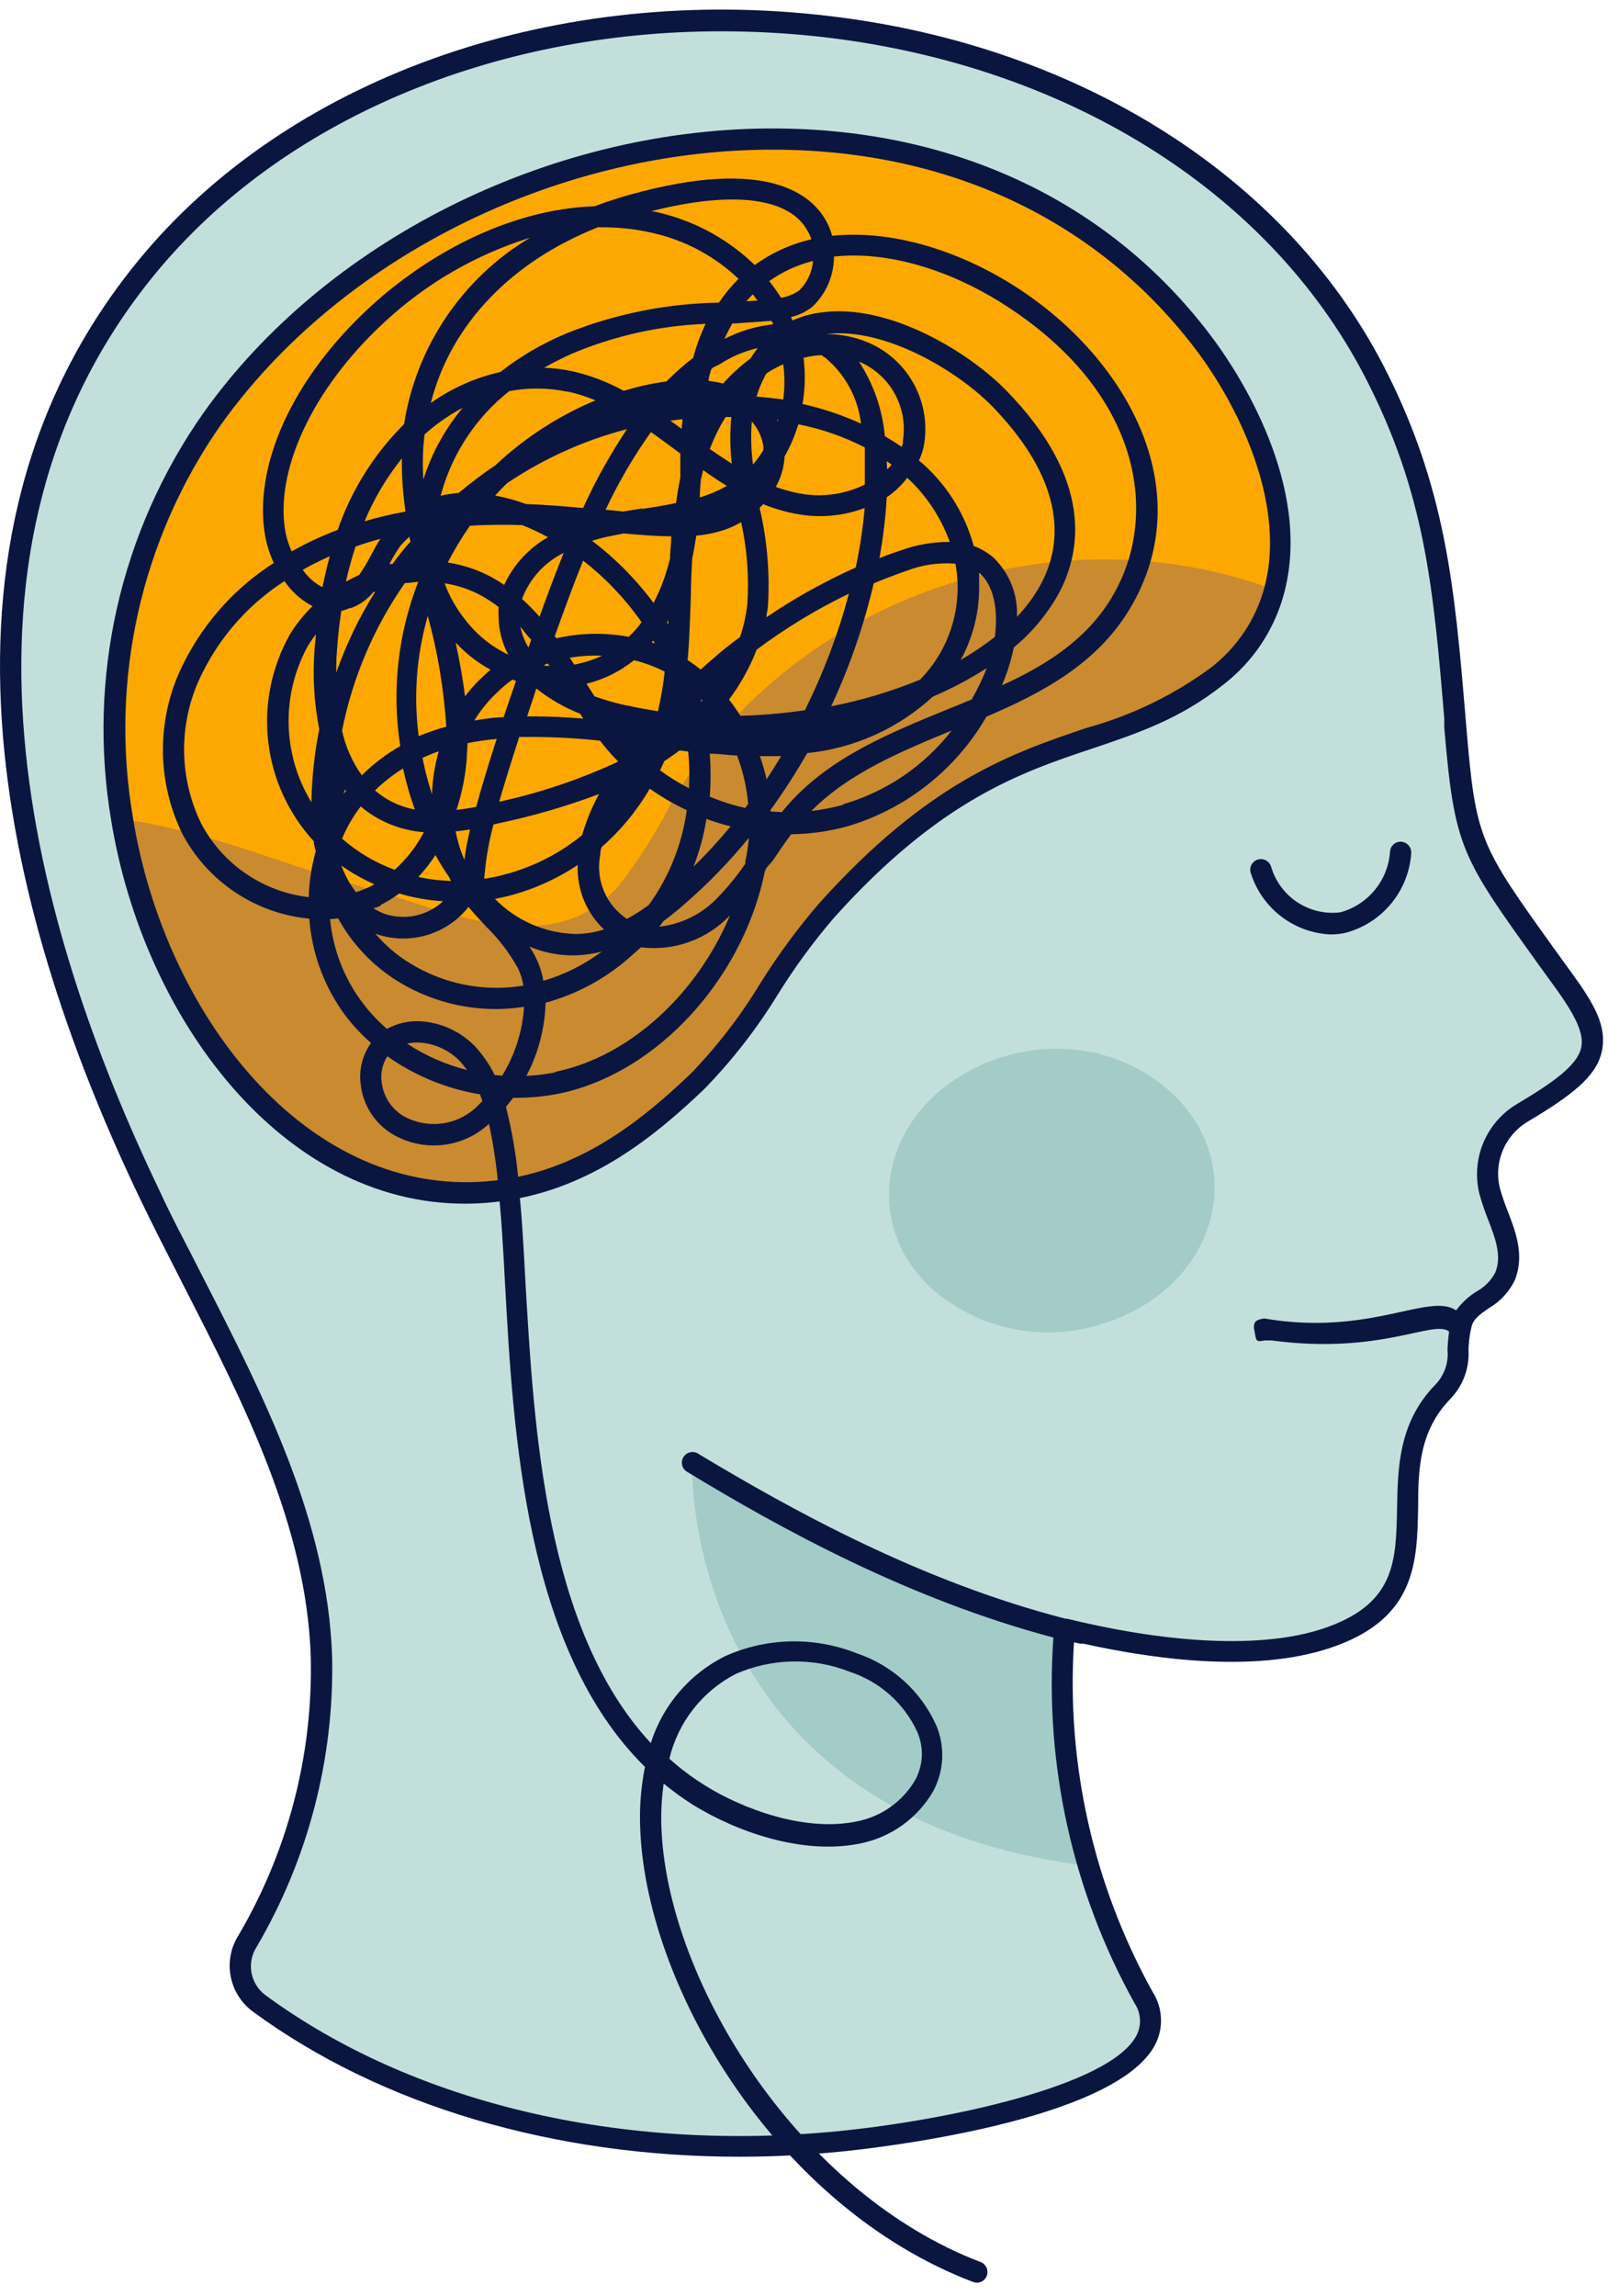 <?xml version="1.0" encoding="UTF-8"?> <svg xmlns="http://www.w3.org/2000/svg" width="110" height="157" viewBox="0 0 110 157" fill="none"> <path d="M104.14 76.464C103.24 76.998 102.538 77.809 102.138 78.775C101.738 79.741 101.661 80.811 101.92 81.824C102.39 83.724 103.77 85.644 102.92 87.624C102.3 89.174 100.38 89.364 99.92 90.844C99.38 92.744 100.14 93.964 98.6 95.574C93.36 101.014 99.92 108.954 91.11 112.234C86.57 113.924 79.85 113.464 72.75 111.724C72.009 120.486 73.896 129.27 78.17 136.954C82.02 143.734 61.06 146.404 57.47 146.764C43.89 148.124 28.86 145.554 17.67 137.354C17.022 136.875 16.579 136.169 16.431 135.377C16.282 134.584 16.439 133.766 16.87 133.084C20.319 127.203 22.067 120.48 21.92 113.664C21.56 102.384 14.92 91.994 10.21 82.114C0.69 62.304 -5.27 37.114 9.99 18.594C30.46 -6.296 78.85 -3.336 93.92 25.714C98.24 34.054 98.73 40.834 99.51 50.014C100.23 58.524 100.51 58.454 106.8 67.224C110.16 71.824 109.71 73.154 104.14 76.464Z" fill="#C3DFDC"></path> <path d="M87.16 40.324C86.54 42.688 85.15 44.778 83.21 46.264C75.67 52.264 68.4 49.034 56.51 62.264C53.21 65.944 51.26 70.534 47.73 73.914C43.97 77.504 39.86 80.564 34.57 81.364C21.63 83.364 10.73 71.014 8.32 56.014C6.712 46.44 8.931 36.617 14.5 28.664C29.5 7.504 65.88 1.094 82.5 23.774C85.9 28.364 88.59 34.854 87.16 40.324Z" fill="#FCA800"></path> <g opacity="0.25"> <path d="M87.16 40.324C86.54 42.688 85.15 44.778 83.21 46.264C75.67 52.264 68.4 49.034 56.51 62.264C53.21 65.944 51.26 70.534 47.73 73.914C43.97 77.504 39.86 80.564 34.57 81.364C21.63 83.364 10.73 71.014 8.32 56.014C14.06 56.734 19.92 59.314 25.04 60.714C30.55 62.224 37.62 65.814 42.28 60.624C43.709 58.8 44.952 56.837 45.99 54.764C54.32 40.754 72.17 34.744 87.16 40.324Z" fill="#332FBA"></path> </g> <g opacity="0.5"> <path d="M74.35 127.574C46.64 124.124 47.35 100.314 47.35 100.314C53.8 105.204 66.03 110.034 72.82 111.714C72.38 117.05 72.899 122.421 74.35 127.574Z" fill="#84BAB3"></path> <path d="M64.06 88.384C59.27 84.384 59.95 77.644 64.96 74.064C69.97 70.484 76.89 71.014 80.86 75.454C85.32 80.454 82.95 88.454 74.93 90.664C73.068 91.183 71.109 91.247 69.217 90.85C67.325 90.453 65.556 89.608 64.06 88.384Z" fill="#84BAB3"></path> </g> <path d="M107.46 66.45L106.39 64.97C101.17 57.7 100.96 57.41 100.3 49.61L100.25 49C99.51 40.24 98.93 33.32 94.64 25C87.78 11.79 73.29 2.81 55.86 1C37.37 -0.95 19.6 5.48 9.5 17.77C-6.56 37.3 0.71 63.51 9.63 82.07C10.54 83.96 11.54 85.9 12.5 87.79C16.67 95.93 20.98 104.35 21.26 113.32C21.41 119.989 19.699 126.568 16.32 132.32C15.787 133.156 15.594 134.164 15.78 135.138C15.966 136.112 16.517 136.979 17.32 137.56C26.08 143.99 37.93 147.47 50.6 147.47C52.938 147.468 55.274 147.348 57.6 147.11C59.5 146.92 76.28 145.11 79.03 139.79C79.315 139.232 79.449 138.609 79.419 137.982C79.389 137.356 79.197 136.749 78.86 136.22C74.807 128.925 72.936 120.618 73.47 112.29L73.87 112.39C73.926 112.4 73.984 112.4 74.04 112.39H74.12C79.49 113.58 86.39 114.39 91.42 112.53C96.87 110.53 96.94 106.75 97.01 103.11C97.01 100.41 97.11 97.85 99.18 95.69C99.615 95.249 99.953 94.723 100.174 94.145C100.394 93.566 100.491 92.948 100.46 92.33C100.464 91.766 100.538 91.205 100.68 90.66C100.82 90.18 101.21 89.89 101.84 89.45C102.62 89.005 103.245 88.331 103.63 87.52C104.3 85.84 103.69 84.24 103.15 82.84C102.942 82.327 102.762 81.803 102.61 81.27C102.391 80.406 102.457 79.495 102.798 78.672C103.138 77.849 103.735 77.157 104.5 76.7C107.5 74.91 109.22 73.61 109.58 71.88C109.94 70.15 109.06 68.64 107.46 66.45ZM108.17 71.62C107.92 72.82 106.3 73.99 103.77 75.49C102.736 76.106 101.928 77.039 101.467 78.151C101.006 79.262 100.916 80.493 101.21 81.66C101.375 82.25 101.572 82.831 101.8 83.4C102.29 84.67 102.75 85.87 102.29 87.01C102.002 87.555 101.561 88.004 101.02 88.3C100.47 88.638 99.992 89.08 99.61 89.6C97.78 88.34 93.711 91.386 86.5 90.156C86.5 90.156 85.931 90.192 85.825 90.466C85.767 90.613 85.76 90.775 85.803 90.928C85.846 91.08 85.874 91.56 86 91.656C86.126 91.752 86.5 91.656 86.5 91.656H87C94.5 92.656 98.09 90.19 99.13 91.05C99.072 91.465 99.035 91.882 99.02 92.3C99.063 92.743 99.008 93.189 98.857 93.608C98.707 94.026 98.465 94.406 98.15 94.72C95.67 97.29 95.62 100.39 95.57 103.13C95.5 106.7 95.45 109.53 90.93 111.21C86.93 112.71 80.53 112.52 72.99 110.68H72.88C63.04 108.14 54.29 103.33 47.68 99.35C47.516 99.274 47.329 99.262 47.157 99.315C46.984 99.369 46.837 99.485 46.745 99.641C46.653 99.796 46.622 99.981 46.658 100.158C46.694 100.335 46.794 100.493 46.94 100.6C53.52 104.6 62.23 109.36 72.06 111.97C71.446 120.665 73.374 129.351 77.61 136.97C77.828 137.291 77.956 137.664 77.98 138.051C78.005 138.438 77.925 138.824 77.75 139.17C75.94 142.66 64.63 144.99 57.46 145.71C42.56 147.2 28.24 143.82 18.17 136.43C17.666 136.062 17.321 135.516 17.206 134.903C17.09 134.29 17.214 133.656 17.55 133.13C21.076 127.126 22.866 120.261 22.72 113.3C22.42 104.01 18.04 95.44 13.79 87.15C12.79 85.15 11.79 83.34 10.94 81.47C2.2 63.29 -4.95 37.66 10.62 18.72C19.25 8.22 33.7 2.14 49.33 2.14C51.461 2.141 53.59 2.251 55.71 2.47C72.65 4.25 86.71 12.94 93.35 25.72C97.5 33.72 98.05 40.19 98.8 49.13V49.75C99.5 57.95 99.93 58.54 105.16 65.83L106.23 67.31C107.83 69.48 108.36 70.69 108.17 71.62Z" fill="#0A1640"></path> <path d="M95.86 57.554C95.765 57.547 95.67 57.559 95.58 57.59C95.49 57.62 95.407 57.667 95.336 57.729C95.264 57.792 95.206 57.867 95.163 57.952C95.121 58.037 95.096 58.13 95.09 58.224C95.026 59.187 94.662 60.105 94.051 60.85C93.44 61.596 92.611 62.132 91.68 62.384C90.654 62.508 89.618 62.264 88.754 61.697C87.89 61.129 87.255 60.275 86.96 59.284C86.934 59.187 86.888 59.096 86.825 59.017C86.762 58.938 86.683 58.873 86.594 58.826C86.504 58.779 86.406 58.751 86.306 58.744C86.205 58.737 86.104 58.751 86.009 58.785C85.914 58.819 85.827 58.872 85.753 58.942C85.68 59.011 85.622 59.095 85.582 59.188C85.543 59.281 85.523 59.381 85.525 59.482C85.526 59.583 85.548 59.682 85.59 59.774C85.97 60.931 86.693 61.944 87.663 62.68C88.633 63.416 89.804 63.84 91.02 63.894C91.335 63.894 91.65 63.864 91.96 63.804C93.204 63.494 94.317 62.798 95.14 61.815C95.963 60.832 96.453 59.613 96.54 58.334C96.551 58.141 96.486 57.952 96.359 57.806C96.232 57.66 96.053 57.57 95.86 57.554Z" fill="#0A1640"></path> <path d="M31.81 82.304C19.22 82.304 9.81 69.544 7.61 56.124C5.954 46.364 8.218 36.344 13.91 28.244C22.22 16.544 37.37 8.904 52.5 8.784H52.86C65.48 8.784 76.22 13.944 83.12 23.344C84.71 25.524 89.77 33.184 87.86 40.504C87.205 43.024 85.727 45.252 83.66 46.834C80.71 49.174 77.8 50.144 74.72 51.184C69.84 52.814 64.31 54.674 57.05 62.754C55.633 64.406 54.346 66.165 53.2 68.014C51.774 70.335 50.097 72.491 48.2 74.444C44.77 77.724 40.47 81.204 34.65 82.084C33.71 82.23 32.761 82.303 31.81 82.304ZM52.86 10.234H52.51C37.83 10.344 23.15 17.744 15.09 29.074C9.645 36.875 7.489 46.507 9.09 55.884C11.29 69.604 21.4 82.614 34.51 80.634C39.93 79.814 44.01 76.514 47.28 73.384C49.09 71.509 50.683 69.436 52.03 67.204C53.226 65.297 54.563 63.482 56.03 61.774C63.55 53.404 69.27 51.484 74.32 49.774C77.381 48.936 80.262 47.543 82.82 45.664C84.632 44.275 85.93 42.322 86.51 40.114C87.91 34.784 85.1 28.384 82.01 24.174C75.33 15.194 65.06 10.234 52.86 10.234Z" fill="#0A1640"></path> <path d="M69.25 19.464C65.52 17.124 60.98 15.694 56.92 16.124C56.838 15.801 56.717 15.488 56.56 15.194C55.61 13.354 52.56 10.674 43.08 13.314C42.25 13.544 41.45 13.814 40.68 14.104C34.68 14.304 29.06 17.534 25.28 21.024C19.96 25.934 17.28 31.944 18.15 36.704C18.268 37.323 18.463 37.924 18.73 38.494C16.128 40.155 14.018 42.482 12.62 45.234C11.674 47.051 11.169 49.065 11.145 51.113C11.12 53.161 11.578 55.186 12.48 57.024C13.334 58.633 14.575 60.003 16.09 61.014C17.605 62.025 19.347 62.643 21.16 62.814C21.328 65.068 22.094 67.236 23.38 69.094C23.954 69.913 24.626 70.658 25.38 71.314C24.786 72.149 24.536 73.18 24.68 74.194C24.761 74.87 24.993 75.519 25.358 76.094C25.724 76.668 26.213 77.153 26.79 77.514C27.822 78.141 29.03 78.415 30.232 78.294C31.433 78.173 32.563 77.664 33.45 76.844C33.722 78.112 33.922 79.394 34.05 80.684V80.974C34.28 82.864 34.41 85.154 34.55 87.814C35.11 97.954 35.92 112.734 44.12 120.814C43.824 122.302 43.719 123.821 43.81 125.334C44.36 136.144 53.22 150.964 66.57 156.034C66.653 156.065 66.741 156.081 66.83 156.084C66.999 156.083 67.163 156.023 67.293 155.914C67.424 155.805 67.511 155.654 67.542 155.487C67.573 155.32 67.545 155.147 67.462 154.999C67.379 154.851 67.248 154.736 67.09 154.674C54.69 149.964 45.79 135.674 45.26 125.254C45.198 124.152 45.245 123.047 45.4 121.954C46.036 122.479 46.703 122.963 47.4 123.404C50.33 125.214 54.86 126.864 58.83 126.054C59.868 125.849 60.85 125.425 61.712 124.812C62.574 124.198 63.296 123.408 63.83 122.494C64.203 121.802 64.416 121.034 64.453 120.248C64.489 119.462 64.348 118.678 64.04 117.954C63.52 116.805 62.769 115.776 61.833 114.931C60.897 114.086 59.796 113.444 58.6 113.044C57.162 112.475 55.625 112.199 54.08 112.233C52.534 112.267 51.01 112.611 49.6 113.244C48.398 113.843 47.328 114.677 46.455 115.697C45.583 116.718 44.924 117.904 44.52 119.184C37.25 111.384 36.52 97.414 35.95 87.764C35.81 85.084 35.68 82.764 35.45 80.834V80.544C35.297 78.905 35.016 77.28 34.61 75.684C34.78 75.484 34.94 75.274 35.1 75.064C36.16 75.078 37.219 74.98 38.26 74.774C44.48 73.494 50.15 67.724 52.04 60.774C52.14 60.394 52.23 60.024 52.3 59.664C52.37 59.304 52.67 59.114 52.86 58.854C53.28 58.224 53.69 57.624 54.12 57.044C55.442 57.029 56.756 56.84 58.03 56.484C62.017 55.285 65.397 52.61 67.48 49.004C71.32 47.364 75.01 45.394 77.26 41.674C82.21 33.464 76.97 24.284 69.25 19.464ZM50.32 114.464C51.548 113.923 52.872 113.631 54.215 113.605C55.557 113.579 56.891 113.82 58.14 114.314C59.15 114.645 60.081 115.18 60.874 115.888C61.668 116.595 62.306 117.459 62.75 118.424C62.978 118.949 63.084 119.52 63.058 120.092C63.032 120.664 62.875 121.222 62.6 121.724C62.172 122.452 61.593 123.079 60.904 123.565C60.214 124.052 59.428 124.385 58.6 124.544C55.05 125.284 50.79 123.684 48.23 122.084C47.363 121.548 46.547 120.936 45.79 120.254C46.084 119.02 46.641 117.864 47.423 116.865C48.205 115.866 49.193 115.047 50.32 114.464ZM54.97 24.464C55.37 24.365 55.778 24.304 56.19 24.284L56.45 24.454C57.815 25.587 58.692 27.202 58.9 28.964C57.616 28.381 56.276 27.932 54.9 27.624C55.078 26.58 55.102 25.515 54.97 24.464ZM55.06 48.564C53.598 48.777 52.126 48.904 50.65 48.944C50.41 48.564 50.15 48.194 49.87 47.834C50.654 46.79 51.29 45.643 51.76 44.424C53.735 42.948 55.848 41.665 58.07 40.594C57.338 43.346 56.33 46.016 55.06 48.564ZM39.41 63.864C37.317 63.821 35.325 62.96 33.86 61.464C34.18 61.404 34.49 61.334 34.81 61.254C36.486 60.819 38.078 60.105 39.52 59.144C39.487 59.965 39.63 60.784 39.941 61.545C40.251 62.306 40.721 62.991 41.32 63.554C40.701 63.747 40.058 63.852 39.41 63.864ZM41.17 65.064C39.966 65.964 38.612 66.641 37.17 67.064C37.083 66.548 36.925 66.047 36.7 65.574C36.557 65.281 36.397 64.998 36.22 64.724C37.228 65.151 38.316 65.355 39.41 65.324C40.004 65.302 40.594 65.215 41.17 65.064ZM27.62 35.004C26.715 35.168 25.821 35.382 24.94 35.644C25.584 34.098 26.442 32.651 27.49 31.344C27.478 32.562 27.562 33.779 27.74 34.984L27.62 35.004ZM28.02 36.654C28.02 36.774 28.02 36.894 28.09 37.014C27.65 37.514 27.24 38.014 26.85 38.564H26.64C26.857 38.151 27.097 37.75 27.36 37.364C27.573 37.109 27.807 36.871 28.06 36.654H28.02ZM26.02 36.854C25.77 37.234 25.56 37.624 25.36 38.004C25.124 38.457 24.86 38.895 24.57 39.314C24.26 39.454 23.96 39.604 23.66 39.774C23.85 38.944 24.07 38.134 24.32 37.374C24.83 37.184 25.4 37.014 25.98 36.854H26.02ZM24.02 41.574C24.62 41.354 25.15 40.974 25.55 40.474H25.66C24.572 42.211 23.68 44.062 23 45.994C23 45.534 23 45.044 23.05 44.544C23.11 43.544 23.21 42.674 23.35 41.774C23.549 41.726 23.743 41.659 23.93 41.574H24.02ZM27.79 39.864C28.06 39.864 28.33 39.804 28.61 39.784C27.217 43.354 26.793 47.228 27.38 51.014C26.419 51.562 25.535 52.235 24.75 53.014C24.096 52.097 23.637 51.056 23.4 49.954C24.118 46.329 25.582 42.893 27.7 39.864H27.79ZM52.79 21.944C52.822 22.023 52.859 22.1 52.9 22.174C51.734 22.297 50.601 22.637 49.56 23.174C49.722 22.812 49.902 22.458 50.1 22.114H50.34C51.06 22.054 51.92 22.014 52.66 21.944H52.79ZM51.06 20.594C51.2 20.434 51.35 20.274 51.5 20.124L51.82 20.554L51.06 20.594ZM51.98 34.754V34.704C52.06 34.634 52.13 34.554 52.21 34.474C53.108 34.842 54.048 35.094 55.01 35.224C56.409 35.401 57.83 35.232 59.15 34.734C59.032 36.102 58.828 37.462 58.54 38.804C56.408 39.757 54.363 40.895 52.43 42.204C52.43 41.974 52.51 41.734 52.53 41.494C52.674 39.232 52.486 36.962 51.97 34.754H51.98ZM51.51 31.754C51.379 30.783 51.352 29.801 51.43 28.824C51.853 29.298 52.127 29.886 52.22 30.514V30.784C52.006 31.133 51.766 31.464 51.5 31.774L51.51 31.754ZM51.76 27.094C51.901 26.624 52.089 26.168 52.32 25.734C52.347 25.668 52.38 25.604 52.42 25.544C52.787 25.298 53.175 25.084 53.58 24.904C53.685 25.704 53.685 26.515 53.58 27.314C52.94 27.234 52.34 27.164 51.75 27.114L51.76 27.094ZM53.22 28.714V28.834L53.15 28.694L53.22 28.714ZM51.86 23.774C51.669 24.014 51.493 24.265 51.33 24.524C51.03 24.741 50.743 24.975 50.47 25.224C50.113 25.533 49.779 25.867 49.47 26.224C49.141 26.142 48.807 26.081 48.47 26.044C48.47 25.804 48.57 25.554 48.63 25.324C48.69 25.094 49.04 25.034 49.25 24.894C50.047 24.381 50.926 24.009 51.85 23.794L51.86 23.774ZM50.06 31.704C49.56 31.384 49.06 31.051 48.56 30.704C48.843 29.939 49.205 29.205 49.64 28.514H50.03C49.926 29.576 49.936 30.645 50.06 31.704ZM49.74 33.214C49.147 33.548 48.52 33.816 47.87 34.014C47.87 33.614 47.92 33.214 47.94 32.824C47.99 32.594 48.05 32.364 48.1 32.144C48.61 32.514 49.15 32.874 49.71 33.214H49.74ZM47.42 24.464C46.773 24.961 46.162 25.503 45.59 26.084C44.6 26.215 43.623 26.429 42.67 26.724C41.553 26.108 40.355 25.653 39.11 25.374C38.487 25.247 37.855 25.17 37.22 25.144C37.868 24.776 38.536 24.442 39.22 24.144C42.093 22.944 45.158 22.267 48.27 22.144C47.917 22.89 47.633 23.667 47.42 24.464ZM44.71 41.234C43.515 39.623 42.097 38.188 40.5 36.974C40.87 36.864 41.26 36.754 41.67 36.674L42.67 36.474C43.82 36.584 44.91 36.664 45.92 36.674C45.92 37.114 45.86 37.554 45.84 38.004V38.154C45.593 39.221 45.213 40.252 44.71 41.224V41.234ZM45.71 42.404C45.705 42.501 45.705 42.598 45.71 42.694L45.62 42.554L45.71 42.404ZM42.83 48.234C42.097 48.074 41.376 47.867 40.67 47.614L40.12 46.754C41.307 46.461 42.416 45.911 43.37 45.144C44.098 45.322 44.803 45.584 45.47 45.924C45.369 46.836 45.216 47.741 45.01 48.634C44.28 48.514 43.55 48.384 42.83 48.224V48.234ZM24.68 55.144C25.25 55.629 25.891 56.023 26.58 56.314C27.349 56.642 28.166 56.841 29 56.904C28.487 57.871 27.811 58.74 27 59.474C25.678 58.993 24.457 58.271 23.4 57.344C23.728 56.555 24.159 55.812 24.68 55.134V55.144ZM23.51 54.284C23.51 54.194 23.57 54.094 23.61 53.994L23.67 54.084C23.611 54.143 23.558 54.207 23.51 54.274V54.284ZM25.65 54.054C26.231 53.481 26.875 52.974 27.57 52.544C27.777 53.498 28.047 54.437 28.38 55.354C27.958 55.275 27.545 55.151 27.15 54.984C26.605 54.748 26.1 54.431 25.65 54.044V54.054ZM28.9 51.824C29.261 51.654 29.632 51.504 30.01 51.374C29.742 52.33 29.587 53.313 29.55 54.304C29.282 53.489 29.065 52.657 28.9 51.814V51.824ZM29.79 58.464C30.06 58.954 30.34 59.404 30.62 59.824L30.75 60.004C30.75 60.084 30.82 60.164 30.86 60.234C30.106 60.215 29.356 60.125 28.62 59.964C29.051 59.498 29.442 58.996 29.79 58.464ZM30.41 39.884C31.303 40.02 32.166 40.312 32.96 40.744C33.36 40.971 33.745 41.225 34.11 41.504C34.094 41.721 34.094 41.938 34.11 42.154C34.111 43.066 34.338 43.962 34.77 44.764C33.586 44.198 32.557 43.354 31.77 42.304C31.193 41.57 30.734 40.75 30.41 39.874V39.884ZM36.91 42.174C36.535 41.743 36.135 41.336 35.71 40.954C36.225 39.581 37.244 38.455 38.56 37.804C37.97 39.274 37.42 40.744 36.91 42.164V42.174ZM37.6 45.524H37.26V45.444L37.46 45.374L37.6 45.524ZM36.34 43.754L36.15 44.274C35.885 43.837 35.699 43.356 35.6 42.854C35.84 43.144 36.06 43.464 36.34 43.744V43.754ZM36.69 47.074C37.597 47.799 38.608 48.382 39.69 48.804L39.9 49.134C38.76 49.044 37.62 48.984 36.48 48.984H36.06L36.69 47.074ZM39.55 45.394L39.28 45.444C39.18 45.284 39.09 45.134 38.98 44.974C39.706 44.853 40.444 44.806 41.18 44.834C40.661 45.083 40.113 45.267 39.55 45.384V45.394ZM38.06 43.644L37.95 43.494C38.55 41.834 39.18 40.084 39.89 38.334C41.427 39.529 42.775 40.948 43.89 42.544C43.629 42.905 43.334 43.239 43.01 43.544C41.37 43.238 39.685 43.272 38.06 43.644ZM39.87 34.734C38.65 34.624 37.35 34.514 35.98 34.464C35.294 34.211 34.588 34.017 33.87 33.884C34.14 33.584 34.42 33.294 34.71 33.024C37.209 31.345 39.975 30.1 42.89 29.344C41.746 31.057 40.743 32.86 39.89 34.734H39.87ZM35.72 35.904C36.327 36.144 36.918 36.421 37.49 36.734C36.172 37.479 35.123 38.62 34.49 39.994C34.213 39.803 33.926 39.626 33.63 39.464C32.694 38.962 31.68 38.623 30.63 38.464C31.078 37.591 31.586 36.749 32.15 35.944C33.44 35.874 34.61 35.874 35.74 35.904H35.72ZM35.3 46.564C34.99 47.444 34.71 48.274 34.45 49.044C33.77 49.044 33.1 49.164 32.45 49.264C32.871 48.573 33.382 47.941 33.97 47.384C34.306 47.047 34.67 46.739 35.06 46.464L35.3 46.564ZM33.55 45.804C33.35 45.974 33.15 46.144 32.96 46.334C32.54 46.727 32.156 47.155 31.81 47.614C31.66 46.374 31.43 45.154 31.17 43.934C31.863 44.683 32.674 45.315 33.57 45.804H33.55ZM31.23 55.374C31.6 54.243 31.835 53.071 31.93 51.884C31.93 51.524 31.98 51.164 31.98 50.814C32.641 50.681 33.308 50.584 33.98 50.524C33.35 52.444 32.9 53.964 32.58 55.164C32.133 55.258 31.69 55.328 31.25 55.374H31.23ZM32.16 56.714C31.991 57.4 31.861 58.094 31.77 58.794C31.499 58.168 31.298 57.514 31.17 56.844C31.52 56.814 31.85 56.764 32.18 56.714H32.16ZM33.16 59.714C33.262 58.586 33.462 57.468 33.76 56.374L34.11 56.294C36.447 55.802 38.744 55.134 40.98 54.294C40.493 55.187 40.104 56.129 39.82 57.104C38.247 58.386 36.415 59.311 34.45 59.814C34.013 59.934 33.569 60.024 33.12 60.084C33.136 59.972 33.146 59.858 33.15 59.744L33.16 59.714ZM34.16 54.784C34.5 53.614 34.94 52.174 35.52 50.394C37.363 50.364 39.207 50.448 41.04 50.644C41.36 51.044 41.68 51.434 42.04 51.814L42.29 52.074C39.693 53.286 36.97 54.205 34.17 54.814L34.16 54.784ZM44.58 43.924L44.69 43.804L44.8 44.004L44.58 43.924ZM43.94 34.764L42.62 34.974L41.43 34.854C42.301 32.994 43.338 31.217 44.53 29.544C45.1 29.944 45.67 30.364 46.25 30.794L46.54 31.014V31.754C46.54 32.054 46.54 32.354 46.54 32.654C46.42 33.224 46.33 33.804 46.25 34.394C45.45 34.564 44.71 34.684 43.95 34.794L43.94 34.764ZM45.86 28.764L46.69 28.664L46.63 29.324L45.86 28.764ZM38.8 26.764C39.463 26.91 40.112 27.114 40.74 27.374C38.209 28.433 35.889 29.936 33.89 31.814C33.019 32.398 32.181 33.029 31.38 33.704C30.963 33.741 30.549 33.804 30.14 33.894C30.159 33.816 30.182 33.74 30.21 33.664C30.985 30.927 32.605 28.505 34.84 26.744C36.153 26.496 37.502 26.51 38.81 26.784L38.8 26.764ZM28.96 32.764C28.896 31.747 28.923 30.727 29.04 29.714C29.31 29.464 29.59 29.234 29.88 29.014C30.438 28.59 31.03 28.212 31.65 27.884C30.447 29.321 29.537 30.979 28.97 32.764H28.96ZM29.26 42.094C29.938 44.575 30.364 47.118 30.53 49.684C29.887 49.862 29.256 50.079 28.64 50.334C28.282 47.574 28.496 44.769 29.27 42.094H29.26ZM25.61 60.464L25.35 60.604C25.028 60.764 24.693 60.898 24.35 61.004C23.928 60.451 23.591 59.837 23.35 59.184C24.059 59.684 24.816 60.113 25.61 60.464ZM26.01 61.894C26.465 61.665 26.9 61.397 27.31 61.094C28.286 61.386 29.293 61.564 30.31 61.624C29.782 62.114 29.132 62.453 28.428 62.605C27.724 62.756 26.992 62.714 26.31 62.484C26.042 62.388 25.787 62.261 25.55 62.104C25.723 62.055 25.894 61.995 26.06 61.924L26.01 61.894ZM25.83 63.894C26.934 64.253 28.123 64.266 29.235 63.93C30.346 63.593 31.329 62.925 32.05 62.014C32.44 62.484 32.86 62.934 33.27 63.374C34.126 64.206 34.853 65.16 35.43 66.204C35.612 66.58 35.737 66.981 35.8 67.394C33.097 67.841 30.323 67.286 28 65.834C27.122 65.295 26.336 64.62 25.67 63.834L25.83 63.894ZM41.06 58.464C41.06 58.298 41.09 58.118 41.15 57.924C42.46 56.779 43.575 55.428 44.45 53.924C45.246 54.491 46.093 54.983 46.98 55.394C46.66 57.739 45.767 59.968 44.38 61.884C43.904 62.232 43.406 62.549 42.89 62.834C42.186 62.369 41.637 61.705 41.311 60.927C40.986 60.149 40.898 59.292 41.06 58.464ZM45.15 52.674C45.25 52.474 45.35 52.264 45.44 52.044C45.527 51.993 45.61 51.937 45.69 51.874C45.96 51.694 46.23 51.514 46.48 51.314L47.08 51.384C47.162 52.218 47.178 53.058 47.13 53.894C46.423 53.534 45.748 53.116 45.11 52.644L45.15 52.674ZM47.04 45.144C47.17 43.674 47.21 42.144 47.26 40.694C47.26 39.854 47.31 39.034 47.35 38.214C47.46 37.694 47.55 37.164 47.63 36.624C48.29 36.568 48.941 36.433 49.57 36.224C49.962 36.088 50.341 35.914 50.7 35.704C51.11 37.558 51.252 39.461 51.12 41.354C51.032 42.107 50.864 42.847 50.62 43.564C49.62 44.284 48.77 45.024 47.93 45.784C47.633 45.543 47.323 45.319 47 45.114L47.04 45.144ZM48.04 47.894L47.96 47.984V47.804L48.04 47.894ZM48.35 56.004C48.884 56.2 49.428 56.367 49.98 56.504C49.183 57.469 48.336 58.391 47.44 59.264C47.851 58.202 48.15 57.099 48.33 55.974L48.35 56.004ZM48.55 54.534C48.63 53.536 48.63 52.533 48.55 51.534C49.18 51.534 49.8 51.634 50.42 51.664C50.826 52.723 51.082 53.834 51.18 54.964C51.119 55.062 51.052 55.155 50.98 55.244C50.142 55.057 49.322 54.796 48.53 54.464L48.55 54.534ZM59.8 39.874C60.52 39.574 61.25 39.294 62.01 39.034C63.075 38.619 64.22 38.451 65.36 38.544C65.449 39.026 65.499 39.514 65.51 40.004C65.532 41.199 65.317 42.387 64.876 43.498C64.434 44.609 63.776 45.621 62.94 46.474C60.978 47.28 58.941 47.89 56.86 48.294C58.123 45.586 59.102 42.755 59.78 39.844L59.8 39.874ZM62.1 32.704C63.389 33.906 64.373 35.397 64.97 37.054C63.799 37.049 62.637 37.256 61.54 37.664C61.07 37.814 60.61 37.984 60.16 38.164C60.413 36.789 60.58 35.4 60.66 34.004C61.195 33.639 61.668 33.19 62.06 32.674L62.1 32.704ZM60.68 31.544L60.99 31.764C60.9 31.884 60.8 31.994 60.69 32.094C60.67 31.884 60.66 31.694 60.66 31.514L60.68 31.544ZM61.77 30.254C61.77 30.354 61.71 30.454 61.67 30.554C61.31 30.294 60.92 30.054 60.53 29.824C60.366 28.005 59.758 26.254 58.76 24.724C59.81 25.164 60.678 25.948 61.222 26.948C61.766 27.949 61.952 29.104 61.75 30.224L61.77 30.254ZM62.86 31.494C62.988 31.217 63.092 30.93 63.17 30.634C63.488 29.092 63.228 27.487 62.441 26.123C61.654 24.759 60.394 23.731 58.9 23.234C58.149 22.979 57.362 22.847 56.57 22.844H56.51C60.51 22.344 65.51 25.384 67.82 27.724C72.06 32.064 73.21 36.324 71.14 40.064C70.706 40.83 70.179 41.539 69.57 42.174C69.604 41.435 69.483 40.698 69.215 40.009C68.946 39.32 68.535 38.695 68.01 38.174C67.602 37.807 67.126 37.522 66.61 37.334C65.985 35.038 64.668 32.988 62.84 31.464L62.86 31.494ZM59.16 30.614C59.16 30.844 59.16 31.094 59.16 31.334C59.16 31.914 59.16 32.514 59.16 33.134C57.919 33.741 56.531 33.977 55.16 33.814C54.447 33.715 53.746 33.54 53.07 33.294C53.429 32.657 53.635 31.945 53.67 31.214C54.064 30.518 54.38 29.78 54.61 29.014C56.186 29.321 57.712 29.85 59.14 30.584L59.16 30.614ZM53.45 20.394C53.197 19.988 52.92 19.597 52.62 19.224C53.524 18.579 54.542 18.111 55.62 17.844C55.554 18.599 55.225 19.308 54.69 19.844C54.315 20.112 53.884 20.29 53.43 20.364L53.45 20.394ZM55.29 15.864C55.378 16.023 55.449 16.19 55.5 16.364C54.104 16.684 52.788 17.283 51.63 18.124C49.934 16.478 47.849 15.288 45.57 14.664C45.24 14.574 44.92 14.494 44.57 14.434C50.2 13.014 54.06 13.514 55.27 15.834L55.29 15.864ZM40.99 15.544C42.407 15.52 43.821 15.695 45.19 16.064C47.188 16.607 49.019 17.638 50.52 19.064C50.021 19.563 49.573 20.109 49.18 20.694C45.578 20.752 42.019 21.474 38.68 22.824C37.087 23.494 35.591 24.371 34.23 25.434C32.519 25.821 30.901 26.541 29.47 27.554C30.84 22.174 34.99 17.864 40.97 15.514L40.99 15.544ZM26.26 22.064C29.113 19.399 32.531 17.413 36.26 16.254C33.975 17.617 32.019 19.465 30.529 21.669C29.039 23.872 28.053 26.377 27.64 29.004C25.595 31.036 24.041 33.51 23.1 36.234C22.013 36.641 20.96 37.133 19.95 37.704C19.763 37.288 19.622 36.852 19.53 36.404C18.76 32.194 21.39 26.564 26.26 22.064ZM21.12 61.344C19.583 61.167 18.112 60.619 16.834 59.748C15.555 58.877 14.507 57.709 13.78 56.344C12.977 54.71 12.571 52.909 12.595 51.088C12.619 49.267 13.073 47.477 13.92 45.864C15.191 43.367 17.103 41.251 19.46 39.734C19.899 40.377 20.472 40.916 21.14 41.314L21.38 41.444C20.785 42.024 20.264 42.676 19.83 43.384C18.574 45.612 18.056 48.181 18.351 50.721C18.645 53.261 19.737 55.643 21.47 57.524C21.47 57.754 21.55 57.984 21.6 58.204C21.31 59.227 21.149 60.282 21.12 61.344ZM21.31 54.594C21.305 54.684 21.305 54.774 21.31 54.864C20.325 53.256 19.785 51.416 19.744 49.53C19.704 47.645 20.165 45.783 21.08 44.134C21.239 43.872 21.413 43.618 21.6 43.374C21.6 43.714 21.54 44.064 21.52 44.374C21.377 46.21 21.484 48.057 21.84 49.864C21.529 51.423 21.352 53.005 21.31 54.594ZM22.06 40.144L21.86 40.044C21.405 39.769 21.013 39.401 20.71 38.964C21.3 38.624 21.92 38.324 22.56 38.034C22.37 38.724 22.2 39.464 22.06 40.144ZM32.82 75.464C32.164 76.188 31.278 76.662 30.312 76.808C29.346 76.954 28.36 76.762 27.52 76.264C27.133 76.015 26.805 75.683 26.561 75.292C26.318 74.902 26.163 74.462 26.11 74.004C26.019 73.383 26.158 72.751 26.5 72.224C28.385 73.561 30.55 74.45 32.83 74.824C32.89 74.974 32.95 75.134 33 75.294L32.82 75.464ZM27.82 71.364C28.072 71.305 28.331 71.278 28.59 71.284C29.691 71.323 30.733 71.793 31.49 72.594C31.65 72.774 31.8 72.964 31.95 73.164C30.476 72.793 29.076 72.175 27.81 71.334L27.82 71.364ZM34.38 73.554L33.84 73.504C33.498 72.816 33.064 72.176 32.55 71.604C31.526 70.516 30.113 69.877 28.62 69.824C27.869 69.808 27.127 69.991 26.47 70.354C25.758 69.736 25.123 69.034 24.58 68.264C23.453 66.662 22.764 64.794 22.58 62.844C22.764 62.838 22.948 62.821 23.13 62.794C24.097 64.555 25.503 66.036 27.21 67.094C29.789 68.688 32.853 69.309 35.85 68.844C35.742 70.501 35.234 72.107 34.37 73.524L34.38 73.554ZM38.01 73.314C37.351 73.454 36.682 73.538 36.01 73.564C36.825 72.021 37.273 70.31 37.32 68.564C39.353 68.008 41.24 67.015 42.85 65.654C43.18 65.364 43.5 65.074 43.85 64.774C44.965 64.912 46.098 64.785 47.156 64.404C48.213 64.024 49.167 63.401 49.94 62.584C47.69 67.964 43.06 72.254 38 73.284L38.01 73.314ZM51.01 59.024C50.459 59.836 49.84 60.599 49.16 61.304C48.098 62.462 46.651 63.195 45.09 63.364L45.39 62.984C45.94 62.574 46.44 62.164 46.88 61.774C48.454 60.404 49.91 58.901 51.23 57.284C51.175 57.859 51.089 58.43 50.97 58.994L51.01 59.024ZM52.01 51.704C52.5 51.704 53.01 51.704 53.44 51.704C53.12 52.234 52.78 52.764 52.44 53.284C52.316 52.739 52.159 52.201 51.97 51.674L52.01 51.704ZM57.71 55.024C56.985 55.222 56.246 55.366 55.5 55.454C58.05 52.874 61.62 51.384 65.1 49.954C63.218 52.377 60.617 54.142 57.67 54.994L57.71 55.024ZM66.54 47.794C65.95 48.044 65.35 48.294 64.74 48.534C60.86 50.124 56.84 51.764 54 54.924C53.83 55.114 53.65 55.324 53.48 55.534L52.71 55.484V55.384C53.615 54.133 54.453 52.835 55.22 51.494C58.425 51.17 61.439 49.816 63.81 47.634C65.092 47.087 66.326 46.435 67.5 45.684C67.224 46.404 66.889 47.099 66.5 47.764L66.54 47.794ZM68.05 43.554C67.311 44.131 66.532 44.656 65.72 45.124C66.582 43.547 67.016 41.772 66.98 39.974C66.98 39.694 66.98 39.434 66.98 39.164L67.1 39.264C67.95 40.084 68.3 41.624 68.06 43.524L68.05 43.554ZM76.05 40.864C74.31 43.734 71.61 45.464 68.54 46.864C68.843 46.16 69.083 45.431 69.26 44.684L69.35 44.274C70.557 43.279 71.574 42.073 72.35 40.714C74.03 37.714 74.79 32.774 68.8 26.664C66.44 24.244 60.89 20.664 56.1 21.374C55.445 21.466 54.805 21.648 54.2 21.914C54.2 21.844 54.14 21.764 54.1 21.684C54.632 21.56 55.13 21.321 55.56 20.984C56.03 20.544 56.406 20.011 56.662 19.419C56.918 18.827 57.05 18.189 57.05 17.544C60.75 17.134 64.97 18.494 68.44 20.664C78.32 26.844 79.3 35.464 76.06 40.834L76.05 40.864Z" fill="#0A1640"></path> </svg> 